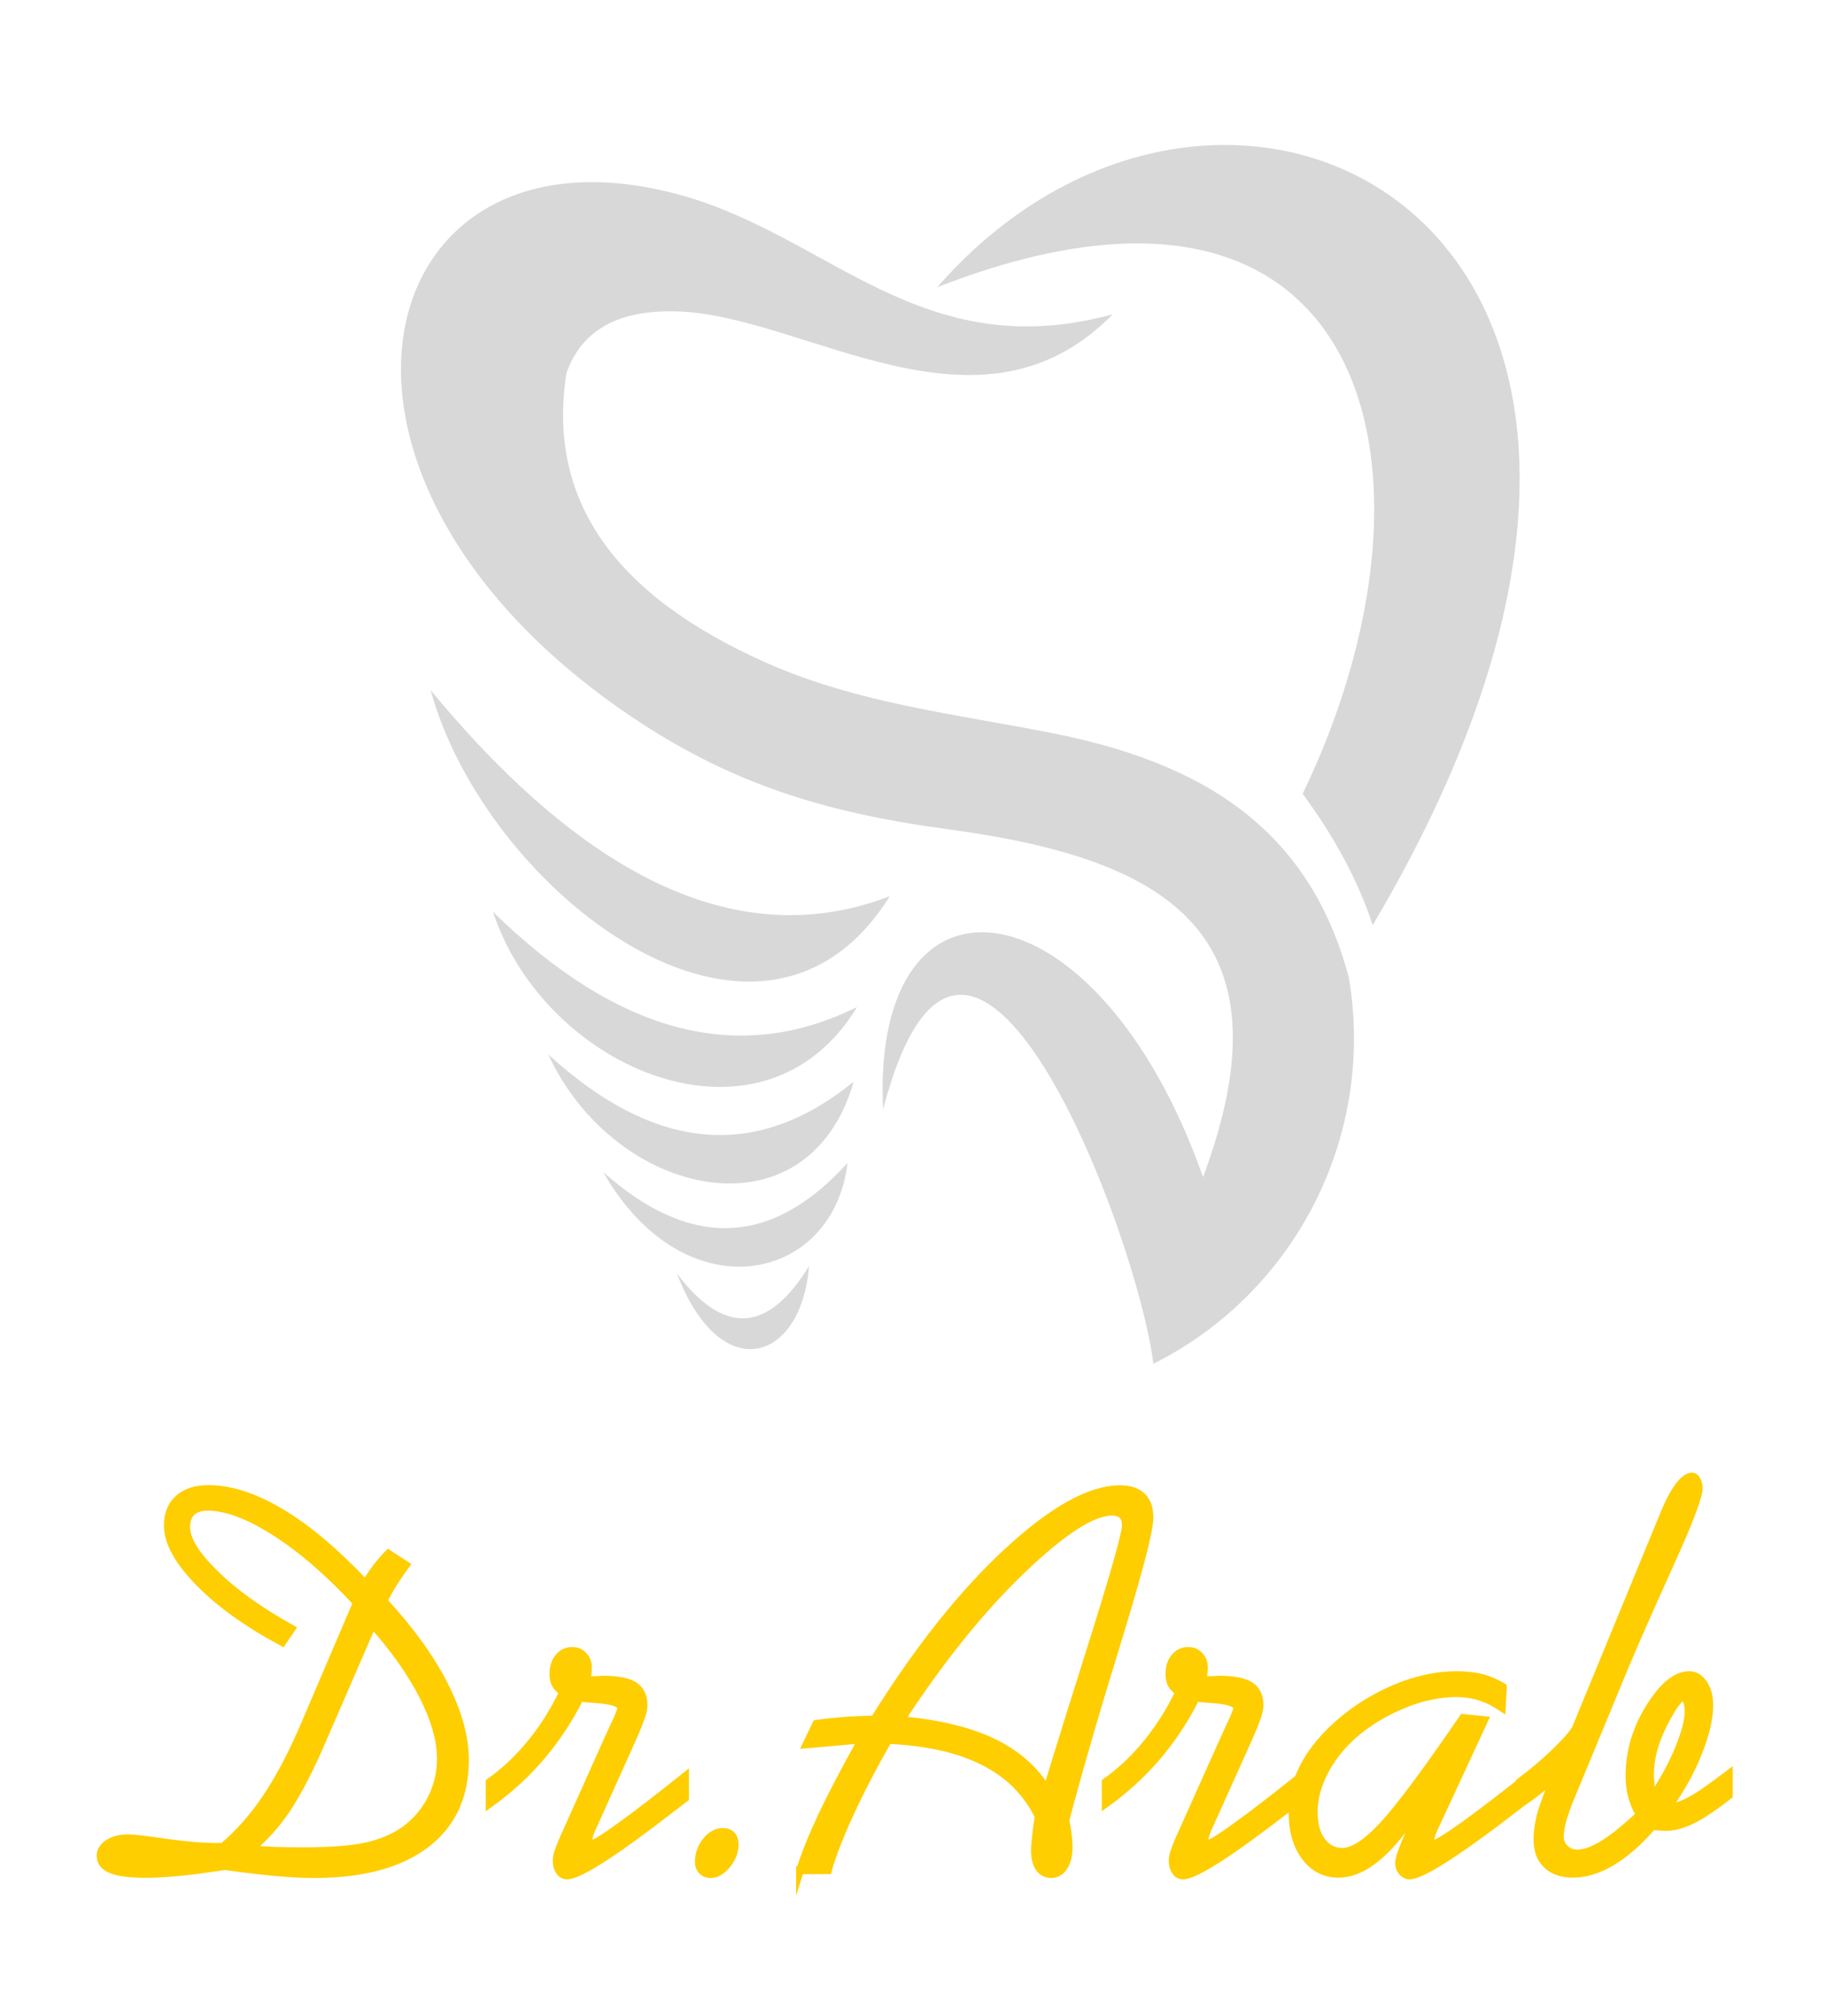 <?xml version="1.0" encoding="utf-8"?>
<!-- Generator: Adobe Illustrator 26.0.1, SVG Export Plug-In . SVG Version: 6.00 Build 0)  -->
<svg version="1.1" id="Layer_1" xmlns="http://www.w3.org/2000/svg" xmlns:xlink="http://www.w3.org/1999/xlink" x="0px" y="0px"
	 viewBox="0 0 1186.3 1309.8" style="enable-background:new 0 0 1186.3 1309.8;" xml:space="preserve">
<style type="text/css">
	.st0{fill:#D8D8D8;}
	.st1{fill-rule:evenodd;clip-rule:evenodd;fill:#D8D8D8;}
	.st2{enable-background:new    ;}
	.st3{fill:#FECE00;stroke:#FECE00;stroke-width:5;stroke-miterlimit:10;}
</style>
<path class="st0" d="M368,242.4c9.7-27.9,33.7-41.3,72-40.1c83.4,2.5,195.9,90.5,282.9,1.9c-124,33.7-183.4-50.3-280.1-77.3
	C244,71.4,178.6,297.6,395.8,455.5c72.1,52.3,137.1,72,220.5,83.3c141.3,19,224.6,66.8,165.3,225.9
	c-68.8-195.1-215.8-211.9-207.9-44C628.8,511,739.2,802.4,749.3,886c92.7-46.6,144.2-148.2,127.1-250.5
	c-26.1-99.3-98-140.3-191.7-159c-64.3-12.8-126.9-19.4-186.8-45.9C398.8,386.6,355.2,324.6,368,242.4z"/>
<path class="st1" d="M846.3,515.7c20.8,28.2,36.1,56.6,45.5,85.3c267.4-451.3-92.1-633.1-282.9-414.4
	C890,76.8,947.5,305.6,846.3,515.7z"/>
<path class="st1" d="M578.1,582.2c-95,36.5-194.4-8.1-298.3-133.8C315.3,578.6,493.5,717.6,578.1,582.2z"/>
<path class="st1" d="M556.8,654.2c-76.5,38.1-155.4,17.5-236.5-61.8C354.4,695.9,496.1,754.6,556.8,654.2z"/>
<path class="st1" d="M554.6,702.7c-63.2,51.5-129.3,45.6-198.4-17.7C399.4,778.7,524.8,806.4,554.6,702.7z"/>
<path class="st1" d="M550.6,755.5c-49.2,54.4-102.1,56.4-158.7,5.9C444.7,854.1,541.5,833.6,550.6,755.5z"/>
<path class="st1" d="M525.6,822.5c-26.7,43.6-55.3,45.2-85.9,4.7C468.2,901.5,520.7,885,525.6,822.5z"/>
<g class="st2">
	<path class="st3" d="M189.4,1058.1l-6,8.8c-23.1-12.5-41.3-25.6-54.5-39.3c-13.3-13.7-19.9-25.8-19.9-36.5c0-7.5,2.3-13.3,7-17.5
		c4.7-4.2,11.1-6.3,19.4-6.3c14.5,0,30.3,5.2,47.5,15.5c17.2,10.3,35.3,25.7,54.5,46c2.3-3.8,4.7-7.3,7.2-10.6
		c2.5-3.3,5-6.2,7.7-8.9l11.4,7.4c-2.6,3.6-5.2,7.3-7.7,11.2c-2.5,3.9-4.7,7.9-6.8,12.1c17.2,18.7,30.4,36.9,39.4,54.6
		c9,17.7,13.5,33.9,13.5,48.8c0,23.5-8.5,41.8-25.5,54.7c-17,12.9-41.1,19.4-72.2,19.4c-7.5,0-16.1-0.4-25.8-1.3
		c-9.7-0.9-20.5-2.2-32.5-3.9c-12.8,2-23,3.3-30.8,4c-7.8,0.7-14.4,1.1-20.1,1.1c-10.3,0-17.9-0.9-22.7-2.8s-7.2-4.9-7.2-9
		c0-3.2,1.7-5.9,5-8.1c3.3-2.2,7.6-3.3,12.9-3.3c3.2,0,11.4,0.9,24.5,2.8c13.1,1.9,24.6,2.8,34.5,2.8h2.6
		c10.3-8.7,19.7-19.3,28.1-31.8c8.4-12.5,16.7-28.1,24.8-47l34.1-79.8c-18-19.5-35.7-34.8-52.9-45.8c-17.2-11-31.8-16.5-43.8-16.5
		c-4.6,0-8.1,1.1-10.5,3.3c-2.4,2.2-3.6,5.5-3.6,9.8c0,8.2,6.2,18.3,18.6,30.3C151.8,1034.5,168.5,1046.4,189.4,1058.1z
		 M162.8,1201.3c5.1,0.5,10.3,0.8,15.9,1c5.5,0.2,11.4,0.3,17.7,0.3c17.9,0,31.7-1,41.3-3.1c9.6-2.1,17.8-5.5,24.7-10.3
		c7.6-5.4,13.5-12.2,17.7-20.4c4.2-8.2,6.3-17,6.3-26.4c0-11.9-3.9-25.5-11.6-40.7c-7.8-15.2-18.7-30.7-32.8-46.4l-32.6,75.1
		c-8,18.7-15.7,33.5-22.8,44.4C179.3,1185.5,171.4,1194.4,162.8,1201.3z"/>
	<path class="st3" d="M384.1,1188.9c-0.5,1.1-0.9,2.3-1.2,3.4c-0.3,1.1-0.5,1.9-0.5,2.2c0,0.8,0.2,1.5,0.6,2.2
		c0.4,0.6,0.9,1,1.5,1.1c1.8,0,8-3.8,18.6-11.5c10.6-7.6,24.6-18.4,42-32.3v14.1l-8.1,6.2c-37.9,29.4-60.8,44.1-68.7,44.1
		c-2,0-3.6-0.9-4.8-2.8c-1.3-1.8-1.9-4.2-1.9-7.1c0-1.3,0.3-3,1-5.2c0.7-2.2,1.7-4.7,2.9-7.6l29.6-66c0.9-2.1,2.2-4.8,3.8-8.3
		c3.1-6.5,4.7-10.5,4.7-11.7c-0.1-3-5.1-4.9-15-5.7c-4.9-0.3-8.9-0.7-11.9-1c-7,14-15.4,26.7-25.1,38.1
		c-9.7,11.4-20.9,21.6-33.5,30.7v-14.1c9.8-6.9,18.8-15.4,27-25.5c8.2-10.1,15.1-21.1,20.8-33.1c-2.3-1.4-3.9-3-4.9-4.7
		c-1-1.8-1.5-4-1.5-6.8c0-4.5,1.1-8.1,3.4-10.9c2.3-2.8,5.2-4.2,8.8-4.2c3,0,5.5,1,7.4,3.1c2,2.1,2.9,4.7,2.9,7.8
		c0,1.5-0.1,2.9-0.3,4.1c-0.2,1.3-0.6,2.6-1,4c2.9,0,5.8-0.1,8.8-0.2c0.9-0.1,1.5-0.2,1.7-0.2c9.6,0,16.5,1.3,20.7,3.9
		c4.1,2.6,6.2,6.8,6.2,12.7c0,2.1-0.5,4.7-1.6,7.8c-1,3.1-3.4,8.9-7.2,17.4L384.1,1188.9z"/>
	<path class="st3" d="M461.8,1217.5c-2.4,0-4.3-0.7-5.7-2.2c-1.4-1.4-2.1-3.4-2.1-5.9c0-4.9,1.6-9.4,4.8-13.4s6.8-5.9,10.7-5.9
		c2.5,0,4.5,0.7,5.8,2.1c1.3,1.4,2,3.4,2,6c0,4.7-1.7,9.1-5,13.2C468.9,1215.4,465.4,1217.5,461.8,1217.5z"/>
	<path class="st3" d="M519.7,1215.1c3.2-10.3,8-22.1,14.2-35.4c6.3-13.3,14.9-29.8,25.9-49.5c-2,0.1-7.2,0.5-15.7,1.3
		c-8.5,0.7-15.2,1.4-20.2,1.8l6.4-13.4c5.2-0.8,10.8-1.4,16.8-1.9c6-0.5,13-0.8,20.9-1c28.4-45.5,57.2-81.8,86.5-108.9
		c29.3-27.1,53.7-40.7,73.2-40.7c6.2,0,10.9,1.6,14.2,4.7c3.3,3.2,4.9,7.7,4.9,13.7c0,8.5-7,35.2-20.8,80.2
		c-13.9,45-25.2,83.8-33.8,116.4c0.7,3.7,1.2,7,1.6,9.8c0.3,2.9,0.5,5.3,0.5,7.4c0,5.5-1,9.9-3.1,13.1s-4.8,4.8-8.3,4.8
		c-3.3,0-5.9-1.4-7.8-4c-1.8-2.7-2.8-6.5-2.8-11.5c0-2.9,0.7-9.8,2.2-20.7l0.2-1.4c-7.6-15.5-19.5-27.4-35.8-35.6
		c-16.3-8.2-36.9-12.8-61.9-13.9c-9.9,17.3-18.2,33.3-24.9,47.9c-6.7,14.6-11.5,26.8-14.2,36.7H519.7z M585.3,1117.4
		c24.6,2.3,44.5,7.1,59.7,14.4c15.2,7.3,27,17.5,35.2,30.8c7.2-23.8,16.6-53.9,28.1-90.3c15.4-48.8,23.1-75.9,23.1-81.2
		c0-3.1-0.7-5.4-2.2-6.8c-1.5-1.4-3.8-2.2-6.9-2.2c-12.6,0-32.1,12.6-58.5,37.9C637.4,1045.3,611.3,1077.7,585.3,1117.4z"/>
	<path class="st3" d="M784.3,1188.9c-0.5,1.1-0.9,2.3-1.2,3.4c-0.3,1.1-0.5,1.9-0.5,2.2c0,0.8,0.2,1.5,0.6,2.2
		c0.4,0.6,0.9,1,1.5,1.1c1.8,0,8-3.8,18.6-11.5c10.6-7.6,24.6-18.4,42-32.3v14.1l-8.1,6.2c-37.9,29.4-60.8,44.1-68.7,44.1
		c-2,0-3.6-0.9-4.8-2.8c-1.3-1.8-1.9-4.2-1.9-7.1c0-1.3,0.3-3,1-5.2c0.7-2.2,1.7-4.7,2.9-7.6l29.6-66c0.9-2.1,2.2-4.8,3.8-8.3
		c3.1-6.5,4.7-10.5,4.7-11.7c-0.1-3-5.1-4.9-15-5.7c-4.9-0.3-8.9-0.7-11.9-1c-7,14-15.4,26.7-25.1,38.1
		c-9.7,11.4-20.9,21.6-33.5,30.7v-14.1c9.8-6.9,18.8-15.4,27-25.5c8.2-10.1,15.1-21.1,20.8-33.1c-2.3-1.4-3.9-3-4.9-4.7
		c-1-1.8-1.5-4-1.5-6.8c0-4.5,1.1-8.1,3.4-10.9c2.3-2.8,5.2-4.2,8.8-4.2c3,0,5.5,1,7.4,3.1c2,2.1,2.9,4.7,2.9,7.8
		c0,1.5-0.1,2.9-0.3,4.1c-0.2,1.3-0.6,2.6-1,4c2.9,0,5.8-0.1,8.8-0.2c0.9-0.1,1.5-0.2,1.7-0.2c9.6,0,16.5,1.3,20.7,3.9
		c4.1,2.6,6.2,6.8,6.2,12.7c0,2.1-0.5,4.7-1.6,7.8c-1,3.1-3.4,8.9-7.2,17.4L784.3,1188.9z"/>
	<path class="st3" d="M931.1,1189c-0.5,1.1-0.9,2.2-1.2,3.3c-0.3,1-0.5,1.8-0.5,2.2c0,0.8,0.2,1.6,0.7,2.2c0.5,0.7,1,1,1.6,1
		c1.8,0,8.2-3.9,19-11.6c10.9-7.8,24.8-18.5,42-32.1v14.1l-4.3,3.3c-40.4,31.4-64.7,47-72.7,47c-1.7,0-3.3-0.8-4.7-2.3
		c-1.4-1.6-2.1-3.5-2.1-5.8c0-1.1,0.4-3,1.2-5.5c0.8-2.5,2-5.5,3.4-9l11.4-25.7c-11.5,17.1-21.5,29.3-30.1,36.4
		c-8.6,7.2-17,10.8-25.4,10.8c-8.7,0-15.9-3.7-21.4-11c-5.5-7.3-8.3-16.9-8.3-28.8c0-8.7,1.7-17,5-24.9c3.3-7.9,8.4-15.6,15.2-23.2
		c11.5-12.5,25.1-22.5,40.8-30c15.7-7.5,31-11.2,45.7-11.2c6.1,0,11.5,0.6,16.2,1.8c4.7,1.2,9.3,3.2,13.8,5.9l-0.7,13.4
		c-4.8-3.2-9.6-5.6-14.4-7.1c-4.8-1.5-9.9-2.2-15.2-2.2c-12.9,0-26.4,3.3-40.5,10c-14.1,6.7-25.6,15.1-34.5,25.3
		c-5.6,6.5-10,13.4-13,20.6c-3,7.2-4.6,14.2-4.6,21.1c0,8,1.7,14.4,5.1,19s7.9,7,13.5,7c7,0,15.9-5.8,26.6-17.4
		c10.7-11.6,28-34.8,51.8-69.6l13.8,1.4L931.1,1189z"/>
	<path class="st3" d="M1010.5,1153.7c-4.7,4.4-8.9,8-12.7,10.9c-3.7,2.9-7.3,5.4-10.6,7.3v-14.1c9.2-6.9,17.3-13.8,24.3-20.7
		c7-6.9,11.1-11.8,12.4-14.6l57.5-139.7c3-7.3,6.1-13.1,9.2-17.3c3.2-4.2,6.1-6.3,8.7-6.3c1.1,0,2.2,0.7,3,2.2
		c0.9,1.5,1.3,3.3,1.3,5.5c0,5.4-6.2,21.7-18.5,48.8c-12.3,27.2-22.2,49.5-29.5,66.9l-35.1,84.8c-2.3,5.4-4,10.3-5.3,14.7
		c-1.2,4.4-1.8,8.2-1.8,11.3c0,2.9,1.1,5.4,3.3,7.5c2.2,2.1,4.8,3.2,7.9,3.2c4.9,0,10.7-2.1,17.4-6.3c6.7-4.2,14.4-10.5,23.3-18.9
		c-2.3-3.9-4-7.9-5.1-12.1c-1.1-4.1-1.6-8.6-1.6-13.3c0-15.5,4.4-30.3,13.1-44.3c8.7-14,17.3-21,25.7-21c3.7,0,6.8,1.8,9.3,5.5
		c2.5,3.7,3.8,8.4,3.8,14.1c0,8.5-2.4,18.8-7.2,30.8c-4.8,12.1-11.3,23.9-19.7,35.5h0.7c3.9,0,8.6-1.5,14.2-4.6
		c5.6-3,13.8-8.8,24.7-17.1v14c-9.9,7.7-17.9,13-24,16c-6.1,3-11.8,4.5-17.1,4.5c-0.9,0-2.6-0.1-5.2-0.3c-1.4-0.1-2.5-0.2-3.3-0.3
		c-8.8,10.2-17.6,17.9-26.4,23.2c-8.7,5.2-17.1,7.8-25.2,7.8c-7.4,0-13.1-2-17.1-5.9c-4.1-3.9-6.1-9.4-6.1-16.4
		c0-5.3,0.9-11.3,2.8-18.1C1003.7,1170.4,1006.6,1162.6,1010.5,1153.7z M1073.4,1167.8c7.2-10.8,13-21.3,17.2-31.6
		c4.2-10.3,6.4-18.3,6.4-24.2c0-2.8-0.3-5-1-6.8c-0.7-1.8-1.5-2.7-2.4-2.7c-2.6,0-6.9,5.8-12.8,17.4c-5.9,11.6-8.8,22.5-8.8,32.7
		c0,2.6,0.3,7,1,12.9C1073.2,1166.5,1073.3,1167.3,1073.4,1167.8z"/>
</g>
</svg>
